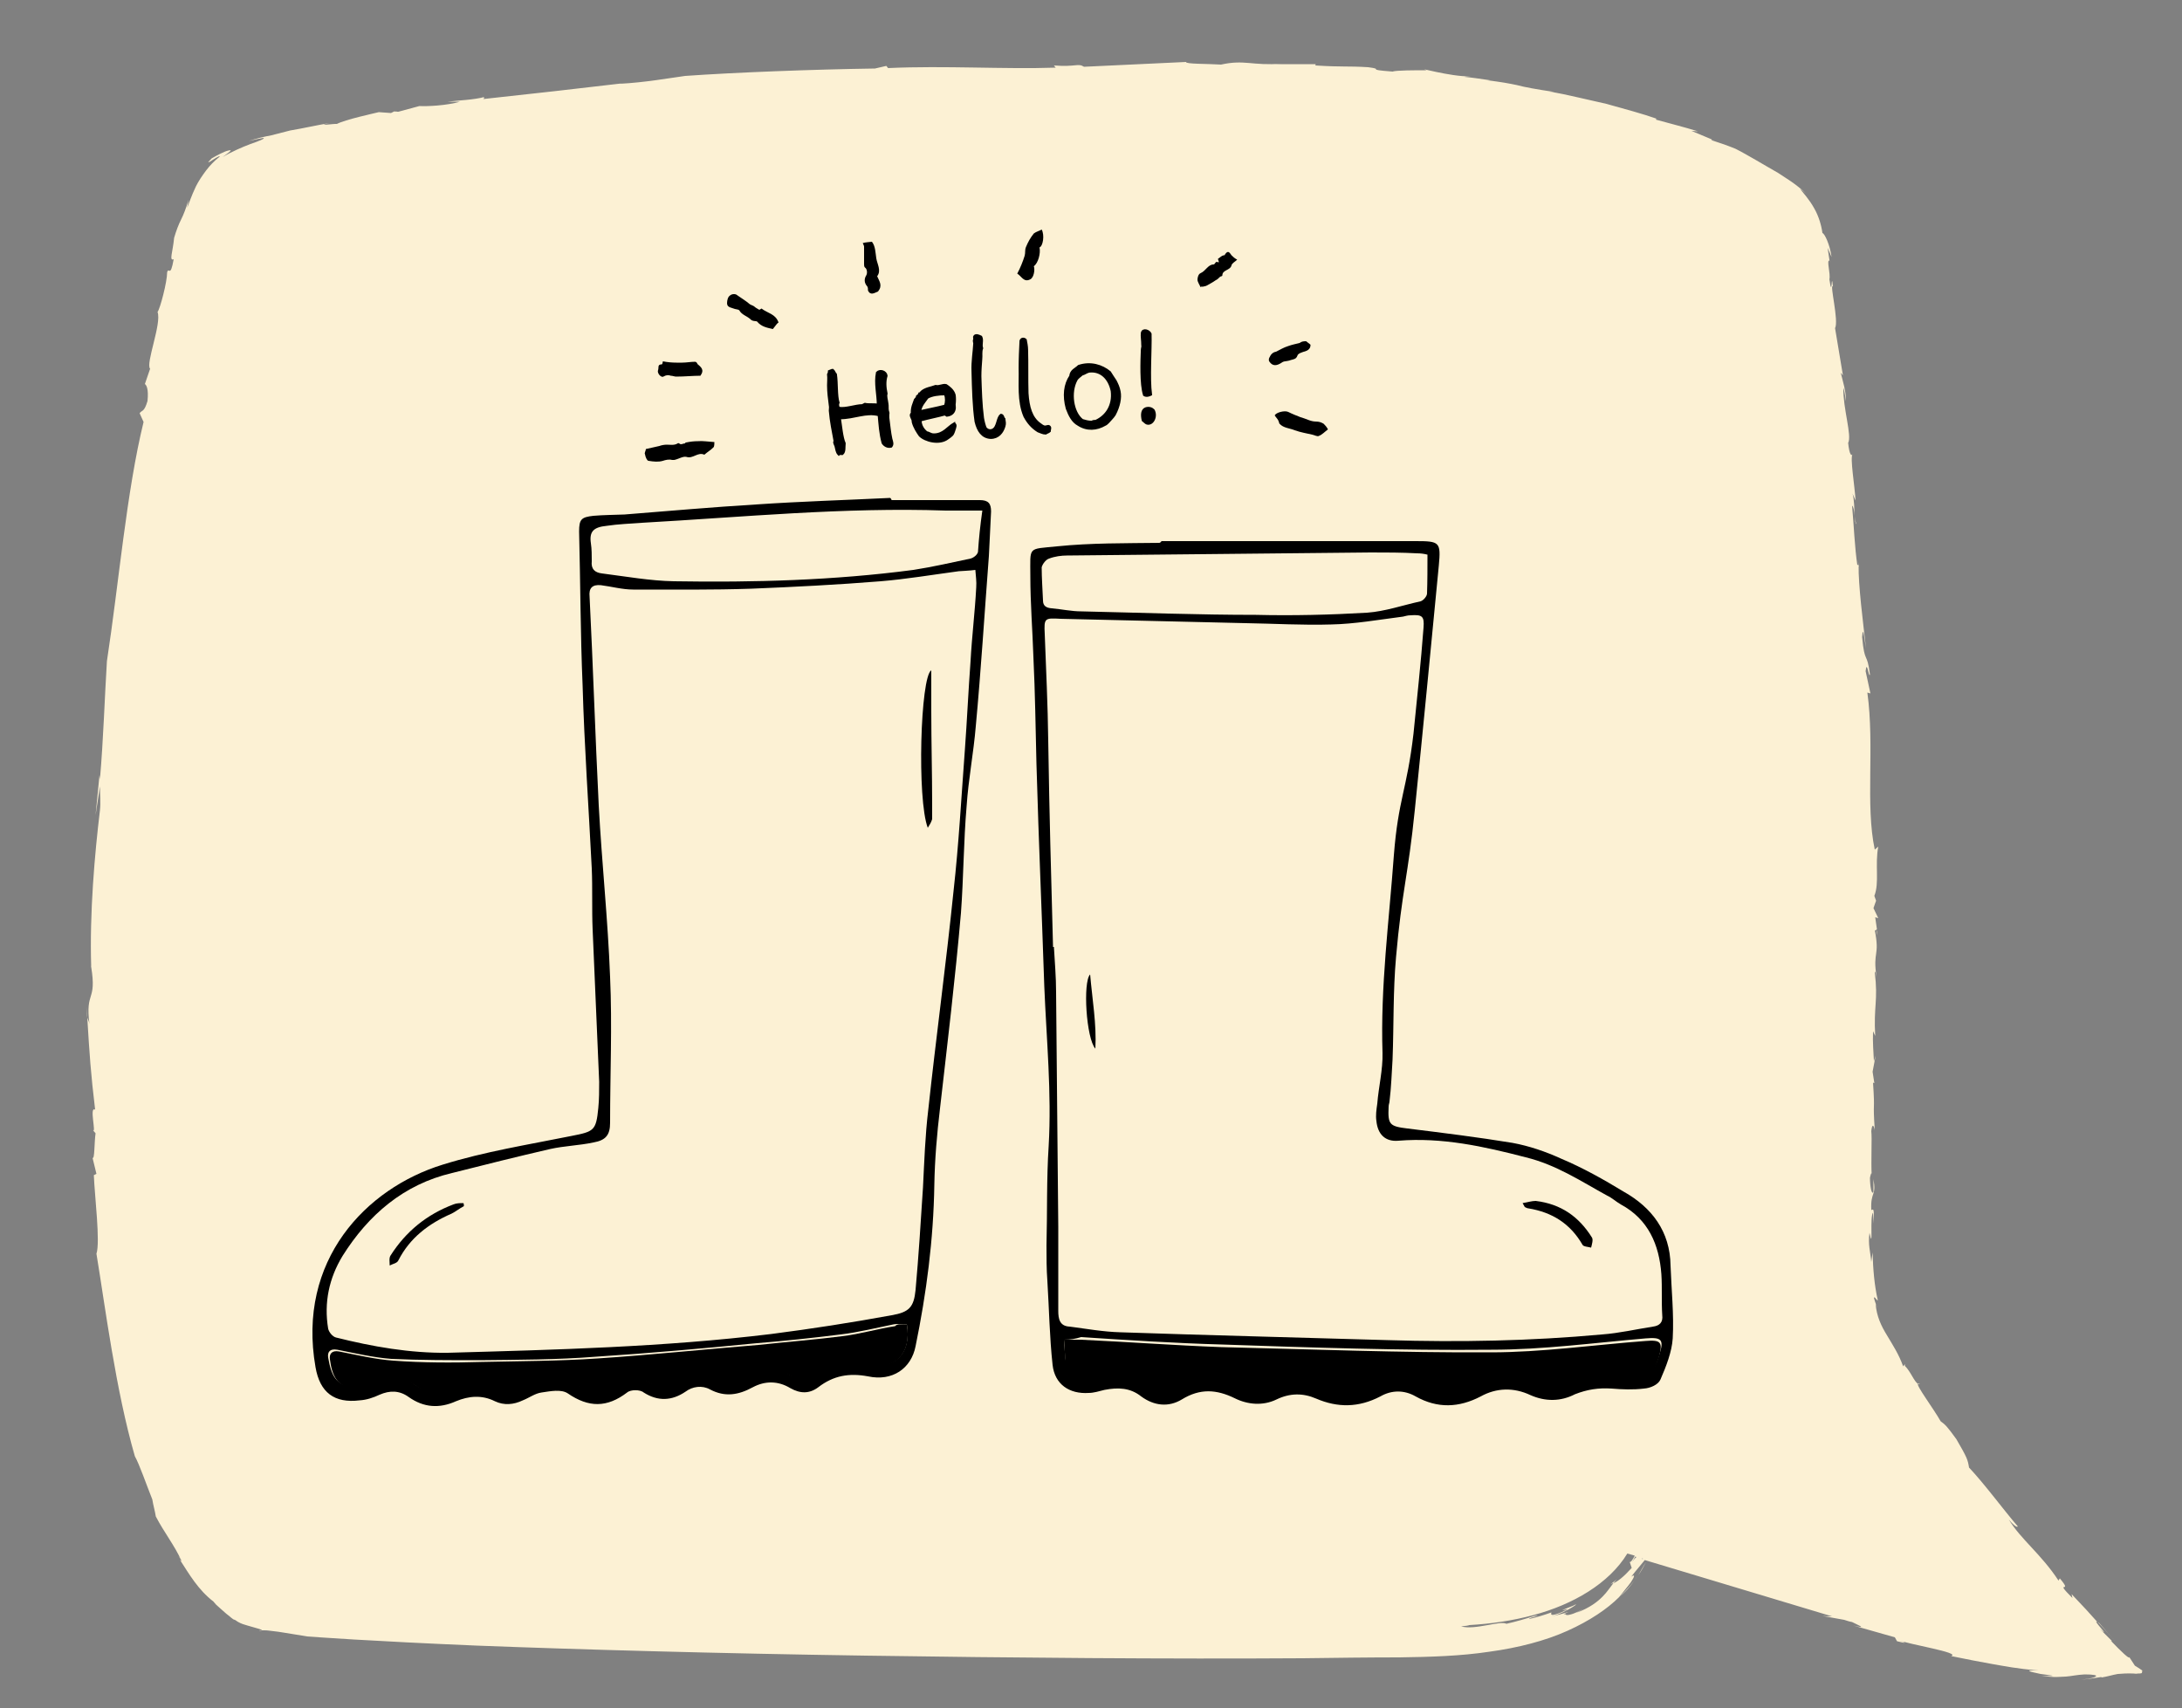 <?xml version="1.0" encoding="UTF-8"?> <svg xmlns="http://www.w3.org/2000/svg" xmlns:xlink="http://www.w3.org/1999/xlink" version="1.1" x="0px" y="0px" viewBox="0 0 500 391.4" style="enable-background:new 0 0 500 391.4;" xml:space="preserve"><rect x="0" y="0" width="500" height="391.4" fill="#808080" stroke="none"/> <style type="text/css"> .st0{fill:#FCF1D4;} .st1{opacity:0.2;fill:#EEC13D;} .st2{stroke:#000000;stroke-width:0.567;stroke-miterlimit:10;} .st3{fill-rule:evenodd;clip-rule:evenodd;} </style> <g id="Layer_1"> <g> <path class="st0" d="M439.5,317.1c0.1,0.1,0.3,0.1,0.4,0.1C439.7,317,439.6,317,439.5,317.1z"></path> <path class="st0" d="M430,213.2l0.2,1.2C430.2,213.6,430.1,213.3,430,213.2z"></path> <path class="st0" d="M481,371.9c-0.1-0.1-0.1-0.1-0.2-0.1c0.9,1,2.2,2.4,4.2,4.6C483.6,374.9,482.3,373.4,481,371.9z"></path> <path class="st0" d="M341.8,18.7l1.8,0.3C342.8,18.8,342.2,18.7,341.8,18.7z"></path> <path class="st0" d="M425,118.3c0.1,0.9,0.1,1.6,0.4,1.8C425.2,119.7,425.1,119,425,118.3z"></path> <path class="st0" d="M371.1,365.9c1.9-1.5,3.1-3.2,4.2-4.9C374.2,362.8,372.7,364.4,371.1,365.9z"></path> <path class="st0" d="M90.5,25.7l0.5-0.2C90.5,25.6,90.4,25.7,90.5,25.7z"></path> <path class="st0" d="M369.1,363c0.2-0.1,0.4-0.2,0.6-0.2c0.2-0.3,0.5-0.6,0.8-0.9L369.1,363z"></path> <path class="st0" d="M20.9,221.7C20.9,221.7,20.9,221.7,20.9,221.7c0-0.2,0-0.3-0.1-0.5L20.9,221.7z"></path> <path class="st0" d="M20,233.2c0-0.8-0.1-1.6-0.1-2.5C19.9,232.1,19.9,232.7,20,233.2z"></path> <path class="st0" d="M375.4,361c0.7-1,1.3-2.1,1.8-3.1C376.5,359,376,360,375.4,361z"></path> <path class="st0" d="M41.4,357.3c-0.2-0.4-0.5-0.7-0.7-1.1C41,356.7,41.2,357.1,41.4,357.3z"></path> <path class="st0" d="M425.9,128.8c0,0.3,0,0.7,0,1C426,129.9,426,129.9,425.9,128.8z"></path> <path class="st0" d="M60,373.6c-0.3,0-0.5,0-0.6,0.1C59.8,373.7,60,373.6,60,373.6z"></path> <path class="st0" d="M111.2,22.4c0.1,0,0.3-0.1,0.4-0.1C111.4,22.3,111.3,22.4,111.2,22.4z"></path> <path class="st0" d="M21.3,259l0.6,0.7c-0.3,1.9-0.2,6.2-0.7,5.6l0.9,3.7l-0.6,0.3c0.2,4.9,1.5,15.3,0.6,18 c2,12.1,4.4,31.2,8.8,46.4c1.1,2,2.6,6.4,4,9.9c0.2,1.3,0.6,2.6,0.8,3.9c1.8,3.5,4.4,6.8,5.9,10.2c-0.1,0-0.2-0.1-0.4-0.3 c2.2,3.4,4.2,6.9,7.7,9.6l0.6,0.7l1,0.9c0.7,0.6,1.3,1.2,2,1.7c0.3,0.3,0.6,0.5,1,0.8c0.5,0.1,0.7,0.4,1.1,0.6 c0.7,0.4,1.4,0.6,2.1,0.8c2,0.6,3.4,0.9,3.3,1.1c0.2,0,0.3,0,0.5,0c0.4,0,0.8,0,1.4,0.1c1.1,0.1,2.4,0.3,3.6,0.5 c2.5,0.4,4.9,0.8,4.9,0.8s3.9,0.3,10.6,0.7c6.8,0.4,16.4,0.9,28.2,1.4c23.5,0.9,55.4,1.8,89.2,2.3c33.7,0.5,69.3,0.8,100.1,0.6 c7.7-0.1,15.1-0.2,22.1-0.2c7.1-0.1,14.1-0.3,20.7-1.3c6.6-0.9,12.8-2.5,17.9-4.8c5.1-2.3,9.1-5,11.8-7.7c0.6-0.8,1.9-2.3,2.7-3.4 c0.8-1.2,1.1-2,0.1-1.3c1.3-1.7,2.4-2.9,3.1-3.8c14.3,4.3,28.6,8.6,42.9,12.9c-0.8,0-1.4,0-2.2-0.1l5,0.9c0.6,0.2,1.2,0.4,1.8,0.5 c0.9,0.5,4,1.7,0.3,0.8l9.5,2.7l0.5,0.9c2.3,0.6,2.4,0.4-0.2-0.4c3.1,1.2,14.9,3,12.6,3.8c3.9,0.8,6.5,1.3,9.3,1.8 c2.9,0.5,5.8,1.1,10.7,1.5c-3.8-0.1-1.8,0.3,0.5,0.8c2.3,0.3,4.7,0.6,0.2,0.4c1.3,0.2,2.4,0.3,3.3,0.3c0.9,0,1.6-0.1,2.3-0.1 c1.3-0.1,2.4-0.4,4.3-0.5c2,0,2.8,0.2,2.6,0.4c-0.2,0.3-1.3,0.6-3.4,0.8c1.6-0.1,3.2-0.4,4.6-0.6l0.1,0.1c1.3-0.2,2.5-0.6,3.7-0.8 c2.5-0.2,3.1-0.1,3.6-0.1c0.3,0,0.5,0.1,1,0c0.2,0,0.6,0,0.9-0.1c0-0.2,0.1-0.4,0.1-0.6l-0.9-0.6l-0.8-0.5l-1.3-2 c0.2,0.7-1.9-1.3-4.2-3.7l0.3,0.1l-2.9-2.9c3.2,2.9-2.2-2.7-0.4-1.4c-2.2-2.5-2.8-3.1-6-6.5l0.2,0.9c-4.6-4.6,0.4-0.6-2.9-4.5 l-0.3,0.5c-4-6.1-8.6-9.4-11.4-14c2,2.4,2.2,1.5,2,1.5c-3.1-3.6-7.6-9.7-11.1-13.4c-0.3-1.8-0.4-2.2-2.9-6.5 c-2.1-2.9-2.5-3.3-3.6-4.1c-1.7-3-5.7-8.3-5.2-8.6c-0.9-0.5-1.6-2.7-3-4.1l0-0.4l-0.4,0.5c-1-2.8-2.4-4.9-3.7-7.1 c-1.3-2.1-2.4-4.4-2.6-7.2c0.1,0.3,0.3,0.6,0.4,0.9c-0.3-0.7-0.6-1.5-0.8-2.3c0.2-0.4,0.5,0.5,0.9,0.6c-0.8-3.5-1.1-7.2-1.2-11 l-0.3,2.2c-0.2-2.4-0.8-4-0.4-6.7c0.9,4.6,0-3.8,0.8-4.6l0.2,2.5c0-3.4,0-3.4-0.6-3.1c-0.2-4.4,1.2-3,0.5-7.1l0,2.9 c-0.4,0.9-0.8-1.2-0.8-3.2c0.1-0.5,0.4-1.8,0.4-0.4c-0.2-3.5,0.1-8.7-0.1-10.3c0.2-1.9,0.6-1.3,0.8-0.2c-0.5-7.5,0.1-3.4-0.4-10.9 l0.3,0.1l-0.4-2.6l0.7-3.7l-0.4,1.3c-0.1-2.5-0.3-4-0.2-6.9l0.5,1.1c-0.4-6.9,0.7-8-0.1-14.6c0.1-0.5,0.3,0.6,0.4,1.1 c-0.9-6.1,0.8-4.6-0.4-10.8c0.2,0.4,0.4-0.3,0.5-0.1l-0.4-2.8l0.7,0.2l-1.1-2.3l0.6-1.7l-0.4-1.1c1.2-3,0.1-7.2,0.9-11.3l-0.8,0.7 c-2.2-10.3,0-23.6-1.7-36l0.7,0.2l-1.1-5.1c0.3-2.8,0.7,1.6,1,0.8c-0.7-5.5-1.2-2.2-1.8-8.6c0.2-3.3,0.6,1.1,0.9,2.6 c-0.7-6-1.8-14.8-1.7-19c-0.1-0.1-0.2-0.3-0.3-0.1c-0.6-4-0.8-9.2-1.2-13.6c0.3,0.1,0.5,1.2,0.6,2.3c-0.1-1.6-0.1-3.8-0.5-5.1 l0.7,1.6c-0.2-3.4-1.3-9.8-0.7-10.6c-0.2,0.4-0.7,0.3-1-2.6c0.9-1.7-1.2-7.9-1.1-12.6c0.3,0.5,0.7,4,0.6,3c0-2.4-0.7-4.4-1.2-6.5 l0.5,0.6l-1.8-10.8c0.9-1.7-1.3-10.2-0.5-9.6c-0.4-3.9-0.1,3.3-0.8-1.6c0.3-1.3-0.7-4.4,0-4.3l0.1,0.5l-0.5-3.4l0.9,2.1 c-0.4-2.9-1.6-5.4-2.1-5.5c-0.2-1.6-0.8-3.8-1.9-5.7c-1.1-2-2.6-3.6-3.2-4.4c0.5,0.3,0.9,0.7,1.4,1.1c-2.4-2.3-4.7-3.6-6.5-4.8 c-1.8-1-3.4-2-5-2.9c-1.6-0.9-3.1-1.8-4.7-2.6c-1.7-0.7-3.4-1.3-5.3-1.9c-0.5-0.3-0.3-0.4,0.7,0.1l-5.5-2.3c0.5,0,1,0.1,1.5,0.1 c-3.2-1-6.5-1.8-9.7-2.7l0.2-0.2c-3.1-1.1-7.2-2.2-11.5-3.4c-2.2-0.5-4.4-1-6.6-1.5c-2.2-0.5-4.4-1-6.5-1.3l1.3,0.1 c-4.6-0.7-6.8-1.1-8.7-1.6c-1.9-0.4-3.5-0.7-6.8-1.1c0.3,0,0.5,0,0.7,0c-2-0.3-4-0.6-6-0.8l1.4-0.1c-4.6,0.1-12.7-2.3-10-1.4 c-2.6,0-7,0-7.8,0.3c-6.6-0.5-1.6-0.5-5.6-1c-4.8-0.3-5.7,0-12.1-0.4l0.1-0.3c-3,0-4.9,0-9.1,0l1.3-0.1c-6.8,0.5-8.5-1-13.9,0.2 c-2.9-0.2-8.3-0.1-8-0.6c-8.5,0.4-15,0.7-23.4,1.1c-1.4-0.9-1.8,0.1-6.9-0.3l0.4,0.5c-11.8,0.4-25.4-0.5-38.4,0.1l-0.4-0.5 l-2.6,0.6c-14.1,0.2-32.3,0.9-43.5,1.7c-3.7,0.5-9.2,1.5-15,1.8l0.6-0.1c-10.1,1.2-20.8,2.4-31.9,3.6c0.6-0.3-0.2-0.3,0.4-0.5 c-2.5,0.7-6.2,0.8-8.5,1.1l2.8,0c-3,0.9-7.6,1.1-9.3,1l-4.8,1.3c-0.3,0-0.9,0-0.9-0.1l-0.8,0.4l-2.8-0.2c-1.2,0.3-7.7,1.7-9.6,2.7 c-0.5-0.1-5.2,0.6-1.7-0.2c-3,0.5-6,1.2-9,1.7L62.2,31c-1.6,0.3-3.3,0.7-5.2,1.3c1.2-0.3,2.3-0.5,3.4-0.7c0.3,0.2-1,0.7-3,1.4 c-1.9,0.7-4.6,1.9-6.4,3c2.2-1.6,2.2-1.7,1.3-1.5c-0.9,0.2-2.6,1.1-3.8,1.8c-1.4,1.4-0.6,0.9,0.3,0.3c0.9-0.6,2.1-1.2,1.3-0.5 c-0.9,0.7-2,1.8-2.9,3c-0.9,1.2-1.7,2.4-2.3,3.6c-1.1,2.3-1.7,4.2-2,4.9c0.1-0.6,0.2-1.2,0.3-1.8c-0.6,2-1.1,3.3-1.7,4.5 c-0.6,1.2-1.1,2.5-1.6,4.2c-0.3,3.2-1.2,5.4-0.1,4.9c-0.8,4.5-1.1,1.6-1.5,3c0,2.2-1.6,8.3-2.2,9.1c1,2.6-2.8,11.9-1.7,13L33.2,88 c0.3,0.2,0.9,1,0.6,3.9c-0.8,2.7-1.3,2-1.8,2.8l0.9,2c-3.9,15.9-5.7,37.2-8.4,54.8c-0.5,7.9-0.8,17.9-1.6,27.1l-0.1-1l-0.9,9.2 l1-6.6c0,2,0.2,3.6,0,5.5c-1.2,10-2.4,23.5-2,35.9c1.3,8.1-1.4,5.3-0.4,13.1c-0.1-0.7-0.3-0.9-0.5-1.5c0.5,8.3,0.8,12.8,1.8,21.1 C20.4,253.4,22.1,259.8,21.3,259z M373.9,359.3c-1.9,2.1-3.2,3.1-4.2,3.5c-0.8,1-1.4,2-2.5,3.1c-1.1,1.1-2.8,2.5-6,3.7 c0.6-0.3,1.1-0.6,1.6-0.9c-2.4,1.3-3.3,1.4-3.7,1.4c-0.4,0-0.2-0.3-0.8-0.2l1.1-0.5c-1.3,0.4-2.5,0.7-3.8,1 c3.4-0.9,7.2-3.7,4.8-2.4c-5.9,2.3,1.7-0.4-2.7,1.5c-2.8,1.1-2.2,0.3-2.2,0c-1.7,0.6-3.3,1.1-5.1,1.5c0-0.4,3.4-0.9,1.2-0.7 c-2.1,0.7-4.2,1.3-6.4,1.8c-1.4-0.8-7.2,1.5-10.4,0.6c1.1-0.1,1.7-0.2,1.9-0.3c5-0.3,9.9-1,14.7-2.3c9-2.4,17.3-7.2,21.5-14.1 c0.6,0.2,1.2,0.3,1.7,0.5c-0.5,1-1.1,1.8-1.2,1.3L373.9,359.3z M374.7,356.7c0.1,0,0.2,0.1,0.3,0.1c-0.3,0.2-0.6,0.6-1,1.1 C374.3,357.5,374.5,357.1,374.7,356.7z M376.2,357.1c0.1,0,0.2,0.1,0.3,0.1C376.4,357.3,376.3,357.3,376.2,357.1z"></path> </g> <path d="M163.7,101.3c0,0.3,0,1-0.2,1.2c-0.7,0.7-1.3,1-2.1,1.7c-1.5-0.7-2.6,1-4.1,0.5c-0.8-0.2-1.8,0.5-2.8,0.7 c-0.2,0-0.3,0-0.5,0c-0.7-0.2-1.5,0-2.1,0.2c-1,0.3-2.1,0.2-3.3,0c-0.3,0-0.7-0.8-0.8-1.5c-0.2-0.3,0.2-0.8,0.2-1.2 c1-0.2,2.1-0.5,3.1-0.7c0.5-0.2,1.2-0.3,1.7-0.3c0.8,0,1.7,0.2,2.5-0.3c0.2-0.2,0.5,0.2,0.7,0.2c0.3,0,0.7-0.2,1-0.2 c0,0,0-0.2,0.2-0.2c1-0.2,1.8-0.3,2.8-0.3C160.9,101,162.2,101.2,163.7,101.3z"></path> <path d="M178.4,73.9c-0.3,0.2-0.3,0.2-1.3,1.5c-1.3-0.3-2.6-0.5-3.6-1.7c-0.2-0.2-1,0-1.5-0.5c-0.8-0.8-2-1-2.6-2.1 c-0.2-0.2-0.7-0.2-1-0.3c-0.7-0.3-1.8-0.3-1.8-1.3c0-0.7,0.2-1.5,0.7-1.8c0.3-0.3,1.2-0.5,1.7,0c1,0.7,2,1.3,2.8,2 c0.3,0.2,0.7,0.3,1,0.5c0.3,0.3,0.7,0.5,1.2,0.8c0,0,0.3-0.2,0.5-0.3C175.9,71.8,177.7,71.9,178.4,73.9z"></path> <path d="M292.1,95.2c0.3-0.7,2.3-1.2,3.1-0.8c1,0.5,1.8,0.8,2.8,1.2c1.2,0.3,2.3,1,3.5,1c0.8,0,1.3,0.2,1.8,0.5 c0.3,0.3,0.7,0.7,1,1.3c-0.7,0.5-1.3,1.2-2.1,1.5c-0.3,0.2-1-0.2-1.5-0.3c-1.3-0.3-2.6-0.5-4-1c-1.2-0.5-2.6-0.5-3.5-1.5 c-0.2-0.2,0-0.3-0.2-0.5C292.9,96.1,292.4,95.7,292.1,95.2z"></path> <path d="M238.7,52.6c0.7,1.3,0.3,3.8-0.5,4.1c0.3,1.3-0.3,3.6-1.3,4.3c0.3,0.8,0,2.6-0.8,3c-1.5,0.8-2-0.7-3-1.3 c0.7-1.3,1.3-2.8,1.7-4.1c0.2-0.7,0-1.3,0.3-2c0.5-1.2,1-2.1,1.8-3.1C237.4,53.1,238.2,52.9,238.7,52.6z"></path> <path d="M201,63.3c0.5,1.2,1.3,2.1,0.2,3.5c-0.8,0.3-1.7,1-2.3-0.2c0-0.3,0-0.8-0.2-1c-0.7-0.8-0.7-1.7-0.2-2.5 c0.3-0.5,0.2-1.5-0.3-1.8c-0.2-0.2-0.2-0.5-0.2-0.8c0-1.3,0-2.6,0-4c0-0.2-0.2-0.5-0.3-0.8c0.7-0.2,1.3-0.2,2.1-0.3 c0.8,1,0.8,2.5,1,3.8C201,60.5,202,62,201,63.3z"></path> <path d="M275.1,65.8c-0.2-0.5-0.7-1.2-0.7-1.7s0.2-1.3,0.7-1.5c1.2-0.5,1.7-2,3-2c0.2,0,0.3-0.3,0.5-0.5c0.2-0.2,0.3,0,0.7,0 c0-0.3-0.2-0.5-0.2-0.8c0.5-0.3,0.8-0.7,1.3-0.8c0.2,0,0.3,0,0.3-0.2c0.7-1,1-0.5,1.5,0.2c0.3,0.3,0.7,0.7,1.3,1 c-0.5,0.5-1.2,0.8-1.3,1.3c-0.3,1.2-2.1,1-2.1,2.3c0,0.2-0.3,0.2-0.5,0.3c-0.3,0.3-0.7,0.7-1,0.8c-0.7,0.5-1.3,0.8-2,1.2 c-0.3,0.2-0.7,0.2-1,0.3C275.2,65.6,275.1,65.8,275.1,65.8z"></path> <path d="M160.5,86.1c-1.7,0-3.6,0.2-5.6,0.2c-0.3,0-0.8-0.2-1.2-0.2c-0.5-0.2-1-0.2-1.7,0.2c-0.5,0.3-1.5-0.8-1.2-1.5 c0.2-0.5-0.2-1.3,0.8-1.3c0.2,0,0.2-0.3,0.3-0.7c1,0.2,2.1,0.3,3.1,0.3c0.5,0,0.8,0,1.3,0c1,0,2-0.2,3-0.2c0.2,0,0.5,0.3,0.5,0.5 C160.6,84.1,161.5,84.7,160.5,86.1z"></path> <path d="M299.3,78.2c0.2,0.2,0.7,0.5,1,0.8c0,0.7-0.3,1.2-1.2,1.5c-0.7,0.2-1.7,0.5-1.8,1c-0.3,0.8-0.8,0.8-1.5,1 c-0.5,0.2-0.8,0.2-1.3,0.3c-0.3,0-0.7,0.2-0.8,0.3c-1.2,0.8-2.1,0.8-2.8-0.2c-0.2-0.2-0.2-0.7,0-1c0.3-0.7,0.8-1.2,1.5-1.3 c1-0.5,1.8-1,2.8-1.3c0.8-0.3,1.8-0.5,2.6-0.7C298.3,78.2,298.8,78.2,299.3,78.2z"></path> <g> <path d="M204.3,114.6c6.8,0,13.6,0,20.2,0c2,0,2.6,0.8,2.6,2.6c-0.2,3.5-0.3,6.9-0.5,10.2c-1,13.1-1.8,26.1-3,39 c-0.5,6.1-1.7,12.2-2.1,18.3c-0.7,8.1-0.7,16.4-1.3,24.5c-1.3,15-3.1,29.9-4.8,44.8c-0.7,5.8-1.2,11.7-1.3,17.5 c-0.2,12.6-1.8,24.8-4.3,37c-1,5.1-5.3,8.1-10.9,6.9c-4.3-0.8-7.9-0.2-11.4,2.5c-2,1.5-4.1,1.5-6.4,0.2c-2.8-1.7-5.8-1.7-8.6-0.2 c-3.3,1.8-6.4,2.3-9.8,0.5c-1.8-1-4-0.7-5.6,0.5c-3.1,2.1-6.3,2.3-9.6,0.2c-0.8-0.7-3-0.7-3.8,0c-4.6,3.5-8.8,3.5-13.6,0.2 c-1.5-1-4-0.5-6-0.2c-1.5,0.2-2.8,1.2-4.3,1.8c-2.1,1-4.3,1.2-6.4,0.2c-3-1.5-6-1.2-8.9,0c-3.8,1.7-7.4,1.5-10.9-1 c-2.1-1.5-4.3-1.5-6.6-0.5c-1.5,0.7-3,1.2-4.6,1.3c-5.8,0.7-9.1-1.8-10.1-7.6c-4.3-24.5,11.6-41,29.1-46.4 c9.6-3,19.7-4.6,29.6-6.6c5.1-1,5.6-1.2,6.1-6.4c0.2-2,0.2-4,0.2-6c-0.5-11.6-1-23.3-1.5-34.9c-0.2-4.6,0-9.4-0.2-14 c-0.7-14-1.7-27.9-2.1-42c-0.5-11.7-0.5-23.5-0.8-35.2c0-2.8,0.5-3.3,3.3-3.6c2.3-0.2,4.6-0.2,7.1-0.3c10.1-0.8,20.2-1.7,30.2-2.3 c10.2-0.7,20.5-1,30.7-1.5C204.3,114.4,204.3,114.6,204.3,114.6z M223.5,130.6c-1.5,0.2-2.6,0.2-3.8,0.3c-6,0.8-11.9,1.8-17.9,2.3 c-9.9,0.8-19.8,1.3-29.6,1.7c-8.9,0.3-18,0.2-27.1,0.2c-2.5,0-5-0.7-7.4-1c-2-0.2-2.8,0.7-2.6,2.6c0.8,16,1.3,31.9,2.1,47.9 c0.7,13.1,2.1,26.1,2.6,39.3c0.5,11.1,0,22.3,0,33.4c0,2.8-1,4-3.8,4.5c-3.3,0.7-6.8,0.8-9.9,1.5c-7.4,1.7-15,3.6-22.5,5.5 c-11.1,2.6-19.2,9.6-25.1,19c-3.1,5.1-4.3,10.7-3.3,16.7c0.2,0.8,1,1.8,1.8,2c8.4,2.1,16.9,3.6,25.6,3.5 c24.8-0.7,49.4-1.3,74.1-4.3c9.3-1.2,18.3-2.6,27.6-4.3c4-0.7,5.1-1.8,5.5-5.8c0.7-7.8,1.2-15.7,1.7-23.5c0.3-6,0.5-11.9,1.2-17.7 c1.8-16.7,4.1-33.6,5.8-50.2c1.2-10.7,1.8-21.7,2.6-32.4c0.5-6.8,0.8-13.6,1.3-20.3c0.3-5.6,1-11.2,1.3-16.9 C223.8,133.2,223.6,132.1,223.5,130.6z M225.1,117c-3.3,0-6,0-8.4,0c-23.3-0.8-46.4,1.5-69.6,2.8c-2.6,0.2-5.5,0.3-8.1,0.7 c-3,0.3-4,1.3-3.6,4c0.2,1.3,0.2,2.8,0.2,4.1c-0.2,1.8,0.7,2.6,2.3,2.8c5.5,0.7,11.1,1.7,16.5,1.8c18.3,0.3,36.7-0.2,54.9-2.6 c4.5-0.7,8.8-1.7,13.1-2.6c0.7-0.2,1.5-0.8,1.7-1.5C224.3,123.5,224.6,120.5,225.1,117z M207.8,303.5c-1.2,0-2.1-0.2-3.1,0 c-4,0.8-7.9,1.8-12.1,2.3c-6.4,0.8-12.9,1.5-19.2,2c-12.2,1.2-24.5,2.3-36.9,3.1c-8.9,0.7-17.7,0.7-26.6,0.8 c-6.8,0-13.6,0-20.2-0.3c-4.1-0.3-8.3-1.3-12.4-2.1c-1.7-0.3-2.3,0.5-2.1,1.8c0.7,4,1.7,6.4,6,6.9c2,0.2,4.3-0.5,6.3-1.2 c2.5-0.8,4.8-1.3,7.1,0.2c3.6,2.5,7.4,2.5,11.4,0.7c2.1-1,4.5-1.2,6.6-0.2c3,1.3,6,1.3,8.9,0c4-1.8,7.9-1.8,11.7,0.3 c2.3,1.3,4.8,1.3,7.3-0.2c1.2-0.7,2.3-1.3,3.6-1.5c1.3-0.2,3-0.3,4,0.3c3,1.8,5.8,1.7,8.8,0c2.5-1.3,5-1.2,7.6-0.5 c2,0.5,4.3,0.2,6.4,0c1.3-0.2,2.6-1,4-1.5c2-0.7,4-0.8,5.8,0.5c2.8,1.8,5.1,1.5,7.6-0.5c3-2.3,6.4-2.8,10.2-2 C205,314.2,208.9,310.1,207.8,303.5z"></path> <path d="M207.8,303.5c1.2,6.6-2.8,10.7-8.9,9.3c-3.8-0.8-7.1-0.2-10.2,2c-2.5,1.8-5,2.3-7.6,0.5c-1.8-1.2-3.8-1.2-5.8-0.5 c-1.3,0.5-2.6,1.3-4,1.5c-2.1,0.3-4.5,0.5-6.4,0c-2.6-0.7-5.1-0.8-7.6,0.5c-3,1.7-5.8,1.7-8.8,0c-1-0.7-2.6-0.5-4-0.3 c-1.3,0.2-2.5,0.8-3.6,1.5c-2.5,1.5-5,1.5-7.3,0.2c-4-2.3-7.8-2.1-11.7-0.3c-3,1.3-6,1.5-8.9,0c-2.1-1-4.5-0.8-6.6,0.2 c-4,1.8-7.8,1.7-11.4-0.7c-2.3-1.5-4.6-1-7.1-0.2c-2,0.7-4.3,1.5-6.3,1.2c-4.3-0.5-5.5-3-6-6.9c-0.2-1.3,0.5-2.1,2.1-1.8 c4.1,0.8,8.3,1.8,12.4,2.1c6.8,0.5,13.6,0.5,20.2,0.3c8.9-0.2,17.7-0.2,26.6-0.8c12.2-0.8,24.5-2.1,36.9-3.1 c6.4-0.7,12.9-1.2,19.2-2c4.1-0.5,8.1-1.7,12.1-2.3C205.6,303.3,206.6,303.5,207.8,303.5z"></path> <path d="M213.4,153.6c0,3.1,0,6.1,0,9.3c0,7.1,0.2,14.4,0.2,21.5c0,1.2,0,2.1,0,3.3c-0.2,0.7-0.5,1.2-1,2 C210.1,183.2,210.9,155.1,213.4,153.6z"></path> <path d="M106.3,276.4c-1,0.5-1.8,1.2-2.8,1.7c-5.3,2.3-9.6,5.6-12.2,10.7c-0.3,0.7-1.3,0.8-2,1.2c0-0.8-0.2-1.7,0.2-2.3 c3.5-5.5,8.3-9.4,14.4-11.7c0.7-0.3,1.5-0.3,2.3-0.3C106.3,275.9,106.3,276.2,106.3,276.4z"></path> </g> <g> <path d="M266.1,124c19.5,0,38.8,0,58.3,0c5.5,0,5.8,0.2,5.3,5.6c-1.8,18.7-3.6,37.4-5.5,56c-1.5,14.9-3,18.8-4.3,33.7 c-0.7,7.8-0.5,15.7-0.8,23.5c-0.2,3.1-0.3,6.4-0.7,9.6c0,0.3-0.2,0.7-0.2,1.2c-0.2,4.1,0.2,4.5,4.3,5c8.1,1,16.2,2,24.1,3.3 c3.8,0.7,7.6,2,11.1,3.6c5,2.1,9.8,4.8,14.4,7.6c6.4,3.6,10.6,9.1,10.7,16.9c0.2,5.6,0.8,11.2,0.5,16.7c-0.2,3.1-1.5,6.4-2.8,9.4 c-0.5,1.2-2.3,2-3.8,2.1c-2.5,0.3-5,0.2-7.4,0c-3-0.2-5.6,0.2-8.4,1.3c-3.3,1.7-6.8,1.7-10.2,0.2c-3.8-1.8-7.8-1.7-11.4,0.3 c-5,2.6-9.9,2.8-14.9,0c-2.6-1.5-5.5-1.5-8.1,0c-5,2.6-9.8,2.6-14.7,0.5c-3-1.3-6-1.3-9.1,0.2s-6.6,1.2-9.6-0.3 c-4.1-2-7.9-2.3-12.1,0.3c-3,1.8-6.3,1.5-9.3-0.7c-2.5-2-5.3-2.1-8.4-1.5c-1.2,0.3-2.5,0.7-3.6,0.7c-4.5,0.3-7.8-2-8.3-6.4 c-0.7-6.4-0.8-12.9-1.2-19.3c-0.2-2.6-0.2-5.5-0.2-8.1c0.2-7.6,0-15.2,0.5-22.8c0.7-12.2-0.5-24.3-1-36.5 c-0.7-20.7-1.2-30.6-1.8-51.1c-0.2-8.1-0.3-16.2-0.7-24.5c-0.2-6.1-0.7-12.2-0.7-18.5c0-6.9-0.7-6.1,6.1-6.8 c7.8-0.8,15.7-0.7,23.5-0.8C266.1,124.2,266.1,124.2,266.1,124z M241.3,217h0.2c0.2,3.5,0.5,6.9,0.5,10.4 c0.2,17.9,0.3,35.9,0.5,53.7c0,6.4,0,12.9,0,19.3c0,1.8,0.3,3.5,2.6,3.6c3.8,0.5,7.8,1.2,11.6,1.3c20.5,0.7,41,1.2,61.3,1.8 c16.4,0.5,32.7,0.2,49.1-1.3c4-0.3,7.8-1.2,11.7-1.8c1.5-0.2,2.3-1,2.1-2.6c-0.2-3.1,0-6.3-0.2-9.4c-0.5-6.8-3-12.6-9.3-16 c-1.2-0.7-2-1.5-3.1-2c-6-3.3-11.7-7.1-18.7-8.8c-9.6-2.5-19.2-4.6-29.1-3.8c-3.1,0.3-4.8-1.5-5.1-4.5c-0.2-1.3,0-2.6,0.2-4 c0.3-3.8,1.3-7.8,1.2-11.6c-0.5-15.2,1.5-30.2,2.6-45.3c1-12.9,3-15,4.5-27.9c0.8-8.1,1.7-16.2,2.3-24.3c0.2-2.6-0.3-3-3-2.8 c-0.7,0-1.2,0.2-1.7,0.3c-5.5,0.7-11.1,1.7-16.5,1.8c-6.4,0.2-13.1-0.2-19.5-0.3c-14.2-0.3-28.3-0.7-42.5-1 c-3.6-0.2-3.8-0.2-3.6,3.5c0.3,8.1,0.7,16.2,0.8,24.5C240.5,188.9,240.8,197.7,241.3,217z M327.1,127.1c-0.8-0.2-1.5-0.3-2.3-0.3 c-3.6-0.2-7.1-0.2-10.7-0.2c-23.1,0.2-46.3,0.5-69.6,0.7c-1.3,0-2.8,0.2-4.1,0.7c-0.7,0.2-1.5,1.2-1.7,2c0,2.5,0.2,5.1,0.3,7.6 c0,1.3,0.8,1.7,2,1.8c2.3,0.2,4.5,0.7,6.8,0.7c13.4,0.3,26.8,0.8,40,0.8c8.4,0.2,17,0,25.5-0.5c4.1-0.3,8.1-1.7,12.2-2.6 c0.7-0.2,1.5-1.2,1.5-1.8C327.1,133.1,327.1,130.1,327.1,127.1z M243.8,307c0.2,2.1,0.2,3.8,0.5,5.5c0.8,3.3,3.5,5,6.8,4.1 c1-0.2,1.8-0.5,2.8-0.8c2.8-1,5.5-0.7,7.9,1c3.3,2.3,6.6,2.5,10.2,0.8s7.3-1.7,10.9,0c3.8,1.7,7.6,1.8,11.6,0.2 c2.5-1.2,5-1.2,7.4,0c4.8,2.3,9.6,2.3,14.5,0.3c2.8-1.2,5.8-2.1,8.9-0.5c5,2.6,10.2,2.5,15.2,0c3.6-1.7,7.1-1.8,10.9-0.3 c3.5,1.5,6.9,1.3,10.4-0.5c3.1-1.7,6.6-2,10.1-1.3c5,1,6.9-0.3,8.3-5c1.2-3.6,0.5-4.1-3.1-3.8c-11.7,1-23.5,2.6-35.4,2.6 c-20.7,0.2-41.2-0.5-61.8-1.2c-10.7-0.3-21.5-1-32.2-1.7C246.5,306.8,245.3,307,243.8,307z"></path> <path d="M243.8,307c1.7,0,2.6,0,3.8,0c10.7,0.5,21.5,1.3,32.2,1.7c20.7,0.5,41.2,1.3,61.8,1.2c11.7,0,23.5-1.7,35.4-2.6 c3.6-0.3,4.1,0.2,3.1,3.8c-1.5,4.8-3.3,6-8.3,5c-3.5-0.7-6.9-0.3-10.1,1.3c-3.5,1.8-6.9,1.8-10.4,0.5c-3.6-1.5-7.3-1.5-10.9,0.3 c-5.1,2.5-10.2,2.6-15.2,0c-3.1-1.7-6.1-0.7-8.9,0.5c-5,2-9.8,2-14.5-0.3c-2.5-1.2-5-1.2-7.4,0c-3.8,1.8-7.8,1.7-11.6-0.2 c-3.6-1.7-7.3-1.7-10.9,0c-3.6,1.7-6.9,1.3-10.2-0.8c-2.5-1.7-5.1-2-7.9-1c-0.8,0.3-1.8,0.7-2.8,0.8c-3.3,0.7-6.1-0.8-6.8-4.1 C244,310.8,244,308.9,243.8,307z"></path> <path d="M348.9,275.7c1.2-0.2,2.1-0.5,3-0.5c5.8,0.7,9.9,3.6,12.9,8.4c0.3,0.5,0,1.5-0.2,2.3c-0.7-0.2-1.8-0.2-2-0.7 c-2.8-4.8-6.9-7.4-12.4-8.3c-0.3,0-0.5-0.2-0.8-0.3C349.4,276.6,349.3,276.4,348.9,275.7z"></path> <path d="M249.8,223.3c0.5,5.8,1.5,11.4,1.2,17C248.9,238,248.1,225,249.8,223.3z"></path> </g> <g> <path class="st2" d="M197.6,92.9c0.2-0.1,0.4-0.2,0.6-0.3c0.9,0.2,2,0,3,0.2c0-2.4-0.7-5-0.2-7.4c0.7-0.7,2-0.2,2.1,0.7 c-0.4,1.3-0.3,2.7,0,4.1c-0.2,0.7,0.1,1.4,0.2,2.3c0.1,0.5,0,1.1,0.1,1.6c0.1,0.4,0.2,0.5,0.1,0.9c0,0.2,0,0.4,0,0.7 c0.2,1.5,0.4,3.6,0.7,4.9c0.2,0.7,0.4,1.2,0,1.7c-0.8,0.2-1.5-0.2-1.9-0.8c-0.6-2.2-0.7-4.2-0.9-6.4c-3-0.8-5.6,0.7-9,0.7 c0.3,1.9,0.5,4.4,1.1,5.8c-0.1,0.9,0.1,1.9-0.5,2.4c-0.3,0-0.6-0.1-0.8,0.1c-0.5-0.5-0.5-1.2-0.7-1.9c-0.1-0.3-0.3-0.6-0.3-0.9 c0-0.1,0.1-0.2,0.1-0.2c-0.4-2.2-0.9-4.5-1.1-7c0-0.4,0.1-0.8,0-1.2c-0.2-1.6-0.4-3-0.4-4.6c0-0.8,0.1-1.6,0-2.5 c0.1-0.2,0.2-0.4,0.2-0.7c0.3-0.1,0.6-0.3,0.8-0.3c0.3,0.2,0.4,0.7,0.7,1c0.3,2,0.1,4.9,0.6,6.5c-0.2,0.3-0.1,0.9,0.1,1.2 C193.8,93.8,196,92.9,197.6,92.9z"></path> <path class="st2" d="M212.3,99.1c0.7,0.1,0.9,0.5,1.7,0.5c2.2,0,3.2-1.7,4.6-2.5c0,0.1,0.1,0.1,0.2,0.1c0.2,0.3,0.1,0.5,0,0.9 c-0.2,0.5-0.3,1.2-0.7,1.6c-0.2,0.2-0.6,0.5-0.9,0.7c-1.9,1.5-5.2,0.6-6.4-0.6c-0.5-0.7-1.3-1.9-1.6-3.1c0-0.2,0-0.4-0.1-0.6 c-0.2-0.5-0.6-1-0.1-1.4c-0.1-1.3,0.4-2.2,0.7-3.1c0.2-0.2,0.4-0.4,0.5-0.8c0.3-0.1,0.4-0.4,0.5-0.6c0.3,0,0.4-0.4,0.6-0.5 c0.9-0.7,2-0.8,3.1-1.2c0.9,0.2,1.6-0.4,2.4-0.2c0.6,0.4,1.6,1.1,1.9,2.2c0.1,0.6,0.1,1.4,0,2.2c0,0.4,0.1,0.8,0,1.1 c-0.2,0.9-0.9,1.3-1.7,1.4c-0.1-0.1-0.3-0.1-0.4-0.3c-1.8,0.5-3.9,0.9-5.7,1.4C210.9,97.6,211.6,98.5,212.3,99.1z M210.8,94.3 c1.7-0.4,3.9-0.8,5.8-1.3c0.3-0.9,0.3-1.8,0-2.7c-1.5,0-3.1,0.2-4.1,0.8C211.8,92.1,210.9,93,210.8,94.3z"></path> <path class="st2" d="M230.1,96c0.1,0.8,0.2,1,0,1.7c-0.4,1.3-1.3,2.6-3.1,2.6c-1.9-0.1-2.9-1.6-3.4-3.7c-0.5-3.5-0.6-7.5-0.7-11.5 c-0.1-2.2,0.3-4.5,0.4-6.4c0-0.2-0.1-0.4-0.1-0.6c0-0.1,0.1-0.3,0.1-0.5c0-0.2-0.1-0.4,0-0.5c0.3-0.5,1.1-0.1,1.5,0.1 c0.4,0.8-0.1,1.7,0.2,2.6c-0.3,0.8-0.1,1.6-0.2,2.5c-0.1,1.3-0.2,2.6-0.2,3.9c0.1,3.2,0.2,6.6,0.6,9.6c0.1,0.6,0.4,2,0.7,2.4 c0.4,0.4,1,0.6,1.6,0.3c1.2-0.6,1-2.8,1.9-3.4C229.9,95.2,229.8,95.8,230.1,96z"></path> <path class="st2" d="M240.5,98.8c-0.2,0.2-0.6,0.3-0.9,0.5c-0.6,0-1.1-0.3-1.7-0.5c-1.3-0.8-2.3-1.9-3.1-3.4 c-1.5-3.5-1-7.5-1.1-11.1c0-2.1,0.1-4.2,0.2-6.2c0.2-0.6,0.8-0.5,1.1-0.2c0.1,0.5,0.3,1.5,0.3,2.2c0.1,3.1,0,6.9,0.1,10 c0.2,3.2,0.9,5.7,2.9,7.1c0.3,0.2,0.7,0.6,1.2,0.6c0.4,0,0.9-0.4,1.1,0.2C240.6,98.4,240.5,98.5,240.5,98.8z"></path> <path class="st2" d="M255.6,87.3c0.4,0.8,0.7,1.4,0.9,2.4c0.3,1.5-0.1,3.4-1.1,5.3c-0.3,0.4-0.4,0.6-0.8,1 c-0.4,0.4-0.9,1.1-1.4,1.3c-1.9,1.1-4.1,1.3-6.1,0c-1.3-0.7-2-2.1-2.6-3.7c-0.8-2.9-0.5-5.5,0.8-7.4c0.1-1.3,1.2-1.6,1.9-2.3 c2.7-0.9,5.3-0.1,7.1,1.4C254.7,86,255.1,86.5,255.6,87.3z M246.6,87.1c-1.5,2.8-0.9,7.4,1.4,9.2c0.7,0.2,1.3,0.4,2.2,0.4 c0.3-0.2,0.6-0.2,0.9-0.2c2.4-1.1,4.1-3.5,3.7-6.9c-0.6-2.9-2.5-4.8-5.2-4.5c-0.6,0.1-1,0.5-1.7,0.7 C247.5,86.2,246.9,86.5,246.6,87.1z"></path> <path class="st2" d="M262.2,90.5c-0.8-2.5-0.6-7.8-0.5-10.3c0-0.4,0.2-0.8,0.1-1.1c0-1.1-0.2-2.1-0.1-2.8c0.2-1,1.6-0.5,1.9,0.2 c0.1,3.6-0.4,10.2,0.1,13.9C263.3,90.6,262.7,90.8,262.2,90.5z M264.3,94c0.8,1.4-0.2,3.4-1.5,3c-0.3-0.1-0.5-0.4-0.9-0.7 c-0.3-1.3-0.2-2.4,0.7-2.7C263.3,93.4,263.9,93.6,264.3,94z"></path> </g> </g> <g id="Layer_2"> </g> </svg> 
